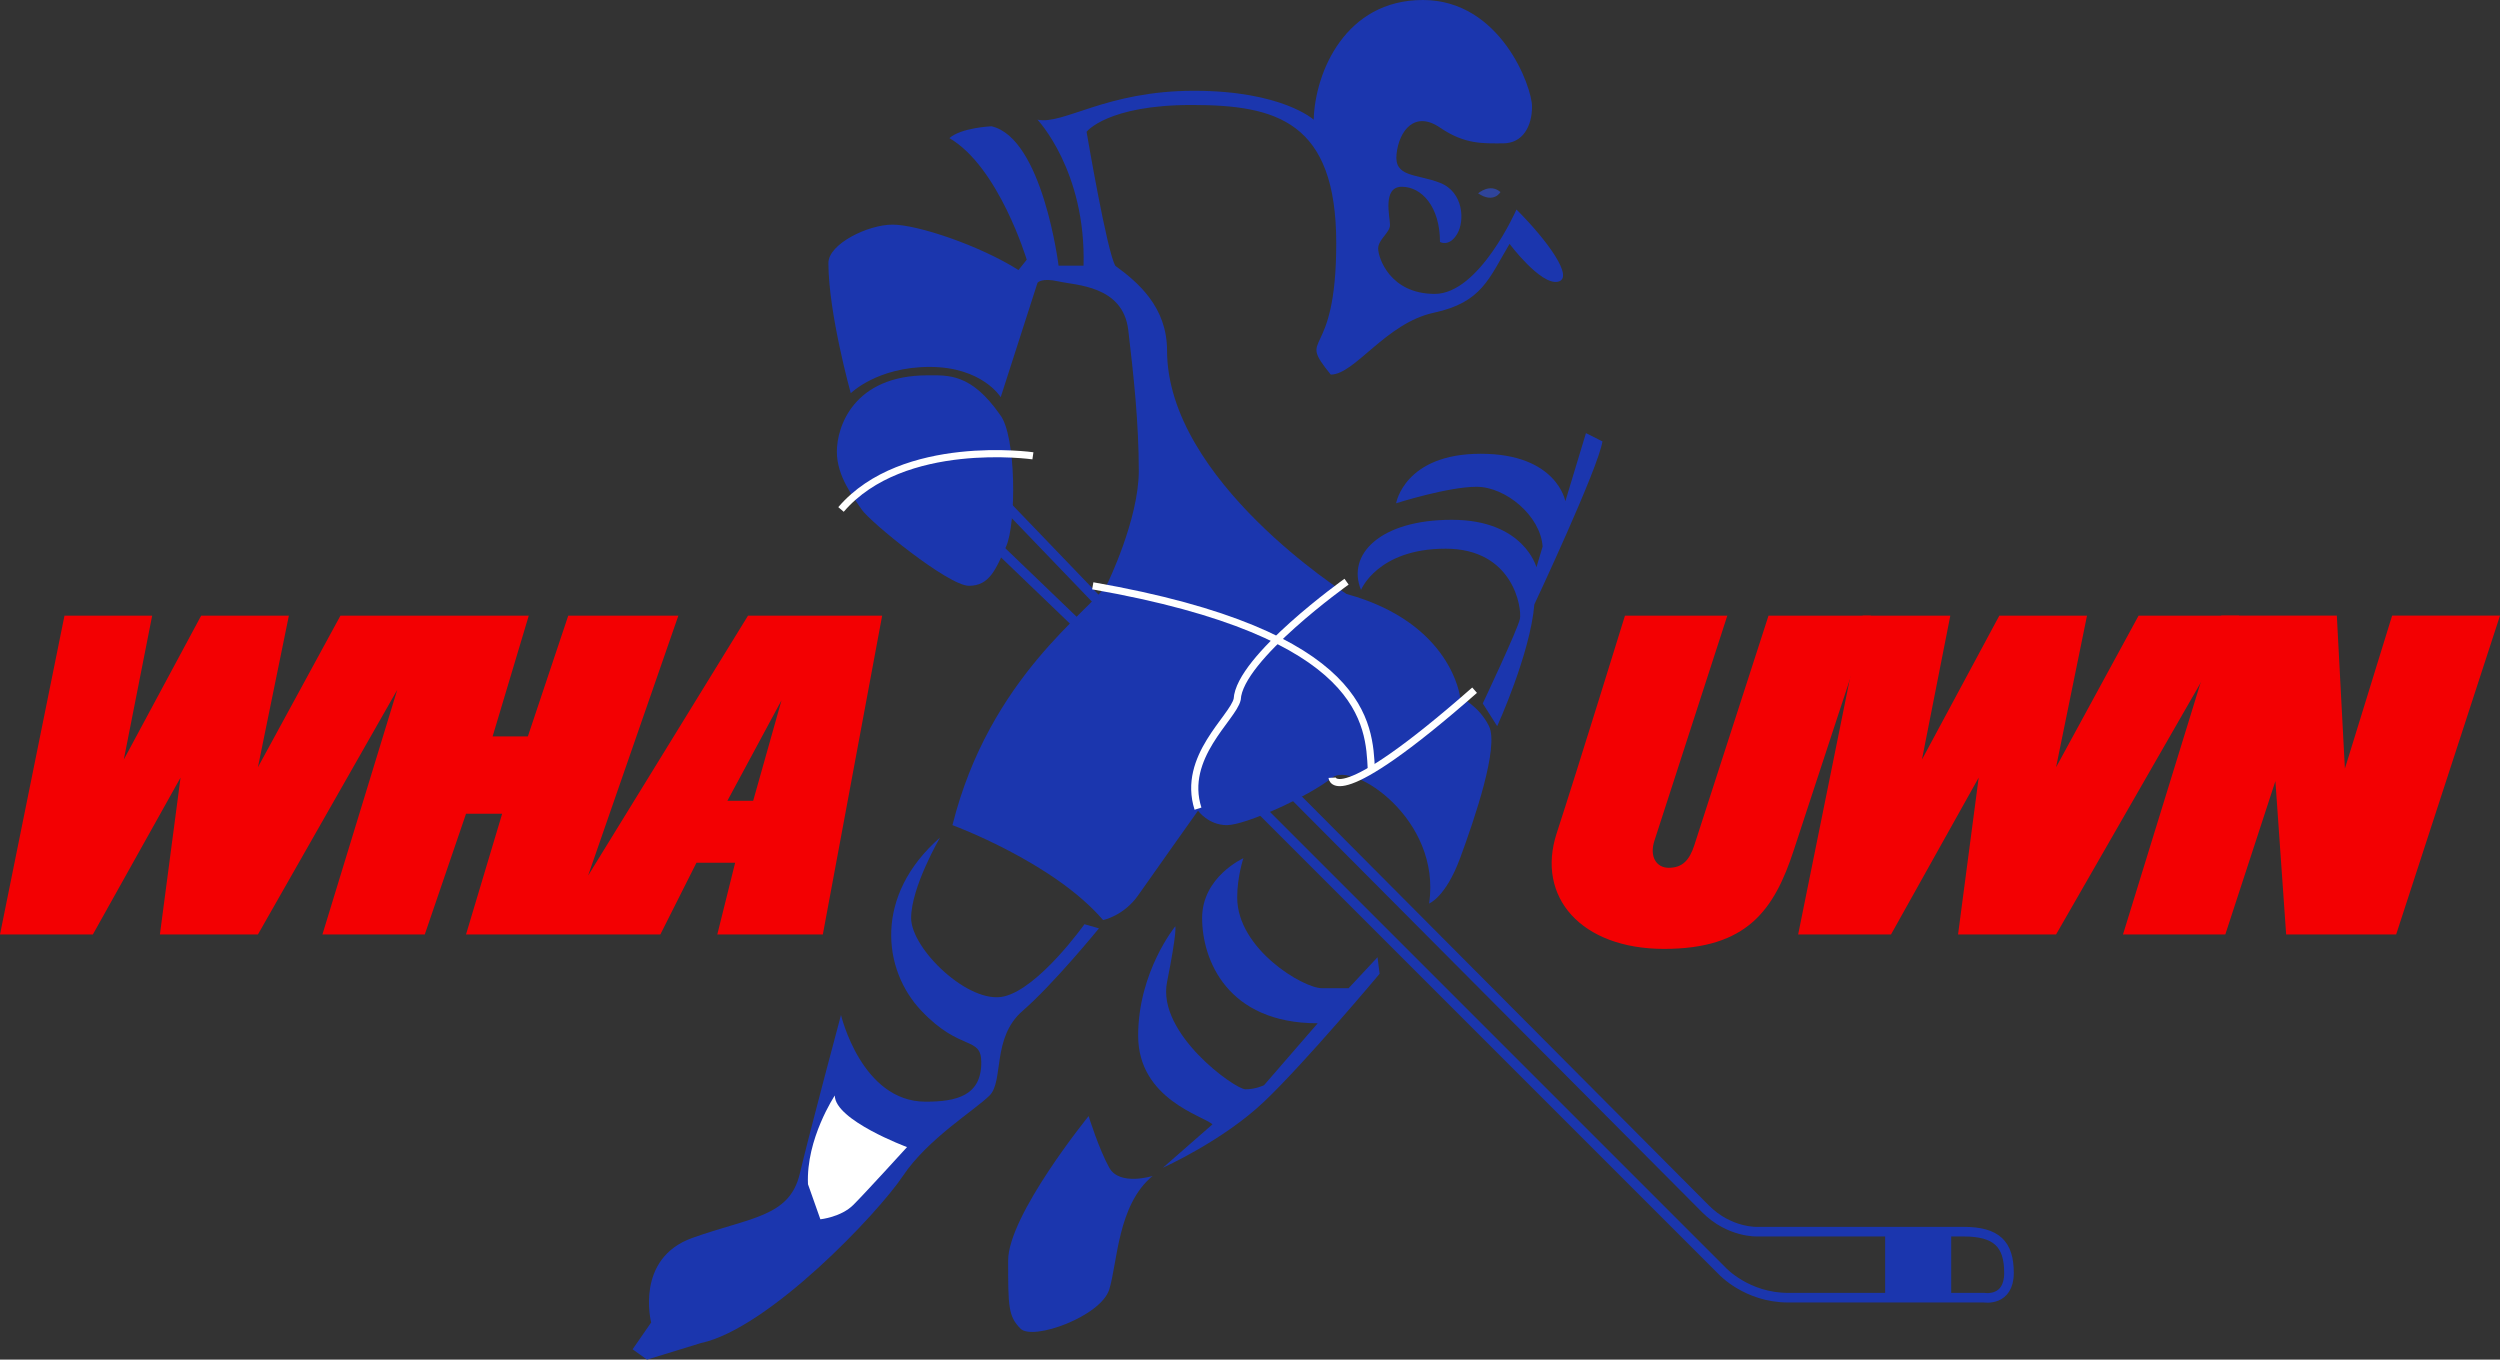 <?xml version="1.0" encoding="UTF-8"?><svg id="Layer_2" xmlns="http://www.w3.org/2000/svg" viewBox="0 0 130.234 70.827"><rect x="0" y="0" width="130.234" height="70.827" fill="#333333" stroke="none"/><defs><style>.cls-1,.cls-2,.cls-3{fill:none;}.cls-4{fill:#f30002;}.cls-5{fill:#1b36ae;}.cls-6{fill:#fff;}.cls-7{fill:#2f449b;}.cls-2{stroke:#fff;stroke-width:.373px;}.cls-3{stroke:#1b36ae;stroke-width:.5px;}</style></defs><path class="cls-4" d="M38.967,32.071l-8.332,13.545,4.703-13.545h-5.736l-2.103,6.289h-1.836l1.882-6.289h-9.81l-4.3,7.9,1.613-7.9h-4.568l-4.031,7.498,1.478-7.498H3.359L0,48.68h4.837l4.568-8.172-1.075,8.172h5.106l7.256-12.74-3.896,12.74h5.332l2.149-6.289h1.882l-1.883,6.289h10.123l1.881-3.736h2.016l-.93,3.736h5.498l3.09-16.609h-6.987ZM39.235,41.718h-1.344l2.822-5.24-1.478,5.24Z"/><path class="cls-5" d="M49.458,7.195c.617-.548,2.193-.617,2.193-.617,2.672.617,3.494,7.263,3.494,7.263h1.301c.137-4.933-2.398-7.605-2.398-7.605,1.37.274,3.563-1.507,8.153-1.507s6.234,1.507,6.234,1.507c.068-2.467,1.645-6.236,5.688-6.236s5.686,4.522,5.686,5.55-.479,1.918-1.508,1.918-1.986.068-3.287-.822c-1.303-.891-2.125.137-2.262,1.37-.138,1.233,1.027,1.028,2.262,1.507,1.232.48,1.301,1.987.891,2.672-.412.685-.891.411-.891.411,0-1.85-.961-2.877-1.988-2.877s-.616,1.576-.616,1.987-.616.753-.616,1.233.617,2.361,2.947,2.361,4.258-4.395,4.258-4.395c1.613,1.612,3.045,3.583,2.15,3.762-.896.179-2.51-1.971-2.51-1.971-1.074,1.792-1.432,3.046-3.941,3.583-2.508.538-4.12,3.225-5.374,3.225-1.828-2.257.286-.501.286-6.844s-3.117-7.202-7.524-7.202-5.482,1.397-5.482,1.397c0,0,1.075,6.342,1.505,6.987,1.182.86,2.687,2.149,2.687,4.407,0,6.772,9.352,12.684,9.352,12.684,5.482,1.505,5.914,5.375,5.914,5.375,0,0,.967.43,1.504,1.505.537,1.076-.752,4.838-1.504,6.881-.754,2.041-1.613,2.363-1.613,2.363.645-4.406-3.978-7.416-5.053-6.556-1.248.998-4.515,2.473-5.482,2.473s-1.505-.752-1.505-.752c0,0-2.365,3.332-3.117,4.406-.752,1.076-1.828,1.291-1.828,1.291-2.58-3.009-7.847-4.945-7.847-4.945,1.935-7.74,7.204-11.166,8.063-12.563,0,0,1.644-3.358,1.644-5.894s-.274-5.001-.548-7.332c-.274-2.329-2.741-2.329-3.631-2.535-.891-.205-1.096.069-1.096.069l-1.918,5.961s-.96-1.576-3.7-1.576-4.111,1.37-4.111,1.37c0,0-1.165-4.179-1.165-6.783,0-.991,2.054-1.999,3.344-1.999s4.515,1.075,6.558,2.365l.429-.538s-1.448-4.829-4.028-6.334Z"/><path class="cls-7" d="M77,10.073s.617-.548,1.164-.068c0,0-.341.616-1.164.068Z"/><path class="cls-5" d="M48.326,19.552c1.075,0,2.257-.107,3.762,2.043.86,1.075.86,5.697.322,6.879-.537,1.182-.859,2.042-1.935,2.042s-5.16-3.332-5.59-3.977-1.29-1.72-1.29-3.01.862-3.977,4.731-3.977Z"/><path class="cls-5" d="M70.9,30.732s.86-2.149,4.407-2.149,3.979,3.117,3.871,3.655c-.107.538-1.936,4.407-1.936,4.407l.752,1.183s1.721-3.762,1.936-6.342c0,0,3.332-7.095,3.547-8.492l-.859-.431-1.074,3.548s-.432-2.473-4.408-2.473-4.408,2.58-4.408,2.58c0,0,2.688-.86,4.193-.86s3.332,1.505,3.439,3.117l-.322,1.075s-.645-2.472-4.408-2.472c-3.762,0-5.483,1.827-4.73,3.654Z"/><path class="cls-5" d="M71.76,49.865l-1.505,1.613h-1.397c-.968,0-4.408-2.043-4.408-4.73,0-1.074.323-2.041.323-2.041,0,0-2.15.966-2.15,3.117s1.29,5.482,6.021,5.482l-2.795,3.225s-.431.215-.968.215-4.623-2.902-4.085-5.59c.537-2.688.43-2.902.43-2.902,0,0-1.935,2.365-1.935,5.697s3.44,4.191,3.87,4.621l-2.58,2.258s3.117-1.396,5.268-3.439,6.02-6.664,6.02-6.664l-.109-.862Z"/><path class="cls-5" d="M60.042,61.26s-1.719.539-2.257-.43c-.538-.967-1.075-2.688-1.075-2.688,0,0-4.192,5.16-4.192,7.525s0,2.902.645,3.547,4.192-.645,4.622-2.043c.431-1.396.431-4.405,2.257-5.911Z"/><path class="cls-5" d="M57.248,48.361s-2.365,2.902-3.977,4.299c-1.613,1.398-.968,3.656-1.72,4.408-.753.752-3.225,2.258-4.515,4.191-1.29,1.936-6.987,7.955-10.535,8.709l-2.795.859-.752-.537.967-1.398s-.86-3.332,2.15-4.406c3.009-1.076,5.052-1.076,5.59-3.334.537-2.258,2.149-8.277,2.149-8.277,0,0,1.068,4.516,4.407,4.516,1.613,0,2.902-.309,2.902-2.043,0-1.396-1.074-.537-3.117-2.688-2.042-2.148-2.472-6.02.967-9.029,0,0-1.505,2.58-1.505,4.193s3.01,4.514,4.837,4.084,4.192-3.762,4.192-3.762l.755.215Z"/><path class="cls-6" d="M47.251,59.756s-3.763-1.398-3.763-2.688c0,0-1.505,2.258-1.397,4.623l.645,1.826s1.075-.107,1.72-.752c.645-.644,2.795-3.009,2.795-3.009Z"/><path class="cls-2" d="M53.808,23.745s-6.772-.968-9.997,2.795"/><path class="cls-3" d="M52.411,26.325s-1.935-.538-1.72.968l10.965,10.534,1.29-.537-10.535-10.965Z"/><path class="cls-3" d="M66.708,40.729s-1.827-.859-1.72.752l24.724,24.724s1.281,1.396,3.439,1.396h10.213s1.291.217,1.291-1.289-.646-2.15-2.365-2.15h-10.75s-1.441.064-2.688-1.182c-1.131-1.13-22.144-22.251-22.144-22.251Z"/><path class="cls-5" d="M98.204,64.166v3.443h3.441v-3.443h-3.441Z"/><path class="cls-2" d="M71.438,40.084c-.121-2.292-.167-7.061-14.512-9.567"/><path class="cls-2" d="M70.147,30.302s-5.589,3.977-5.697,6.127c-.215.967-2.902,3.009-2.042,5.697"/><path class="cls-1" d="M63.375,37.29s-4.085.645-3.655,2.902c.43,2.258,2.473,1.397,2.473,1.397"/><path class="cls-2" d="M69.395,40.514s.101,1.875,7.422-4.559"/><path class="cls-4" d="M88.27,44.009c.259-.793,3.859-11.938,3.859-11.938h5.332s-2.983,9.047-4.01,12.197-2.441,5.163-6.763,5.163-6.679-2.7-5.594-6.027,3.556-11.333,3.556-11.333h5.332s-3.531,10.909-3.797,11.723.088,1.412.744,1.412c.725,0,1.084-.404,1.342-1.197Z"/><polygon class="cls-4" points="101.599 32.071 100.121 39.569 104.152 32.071 108.72 32.071 107.107 39.971 111.407 32.071 116.649 32.071 107.108 48.68 102.002 48.68 103.077 40.508 98.509 48.68 93.672 48.68 97.031 32.071 101.599 32.071"/><polygon class="cls-4" points="130.234 32.07 124.824 48.68 119.094 48.68 118.534 40.69 115.924 48.68 110.594 48.68 115.714 32.07 121.734 32.07 122.154 40.04 124.614 32.07 130.234 32.07"/></svg>